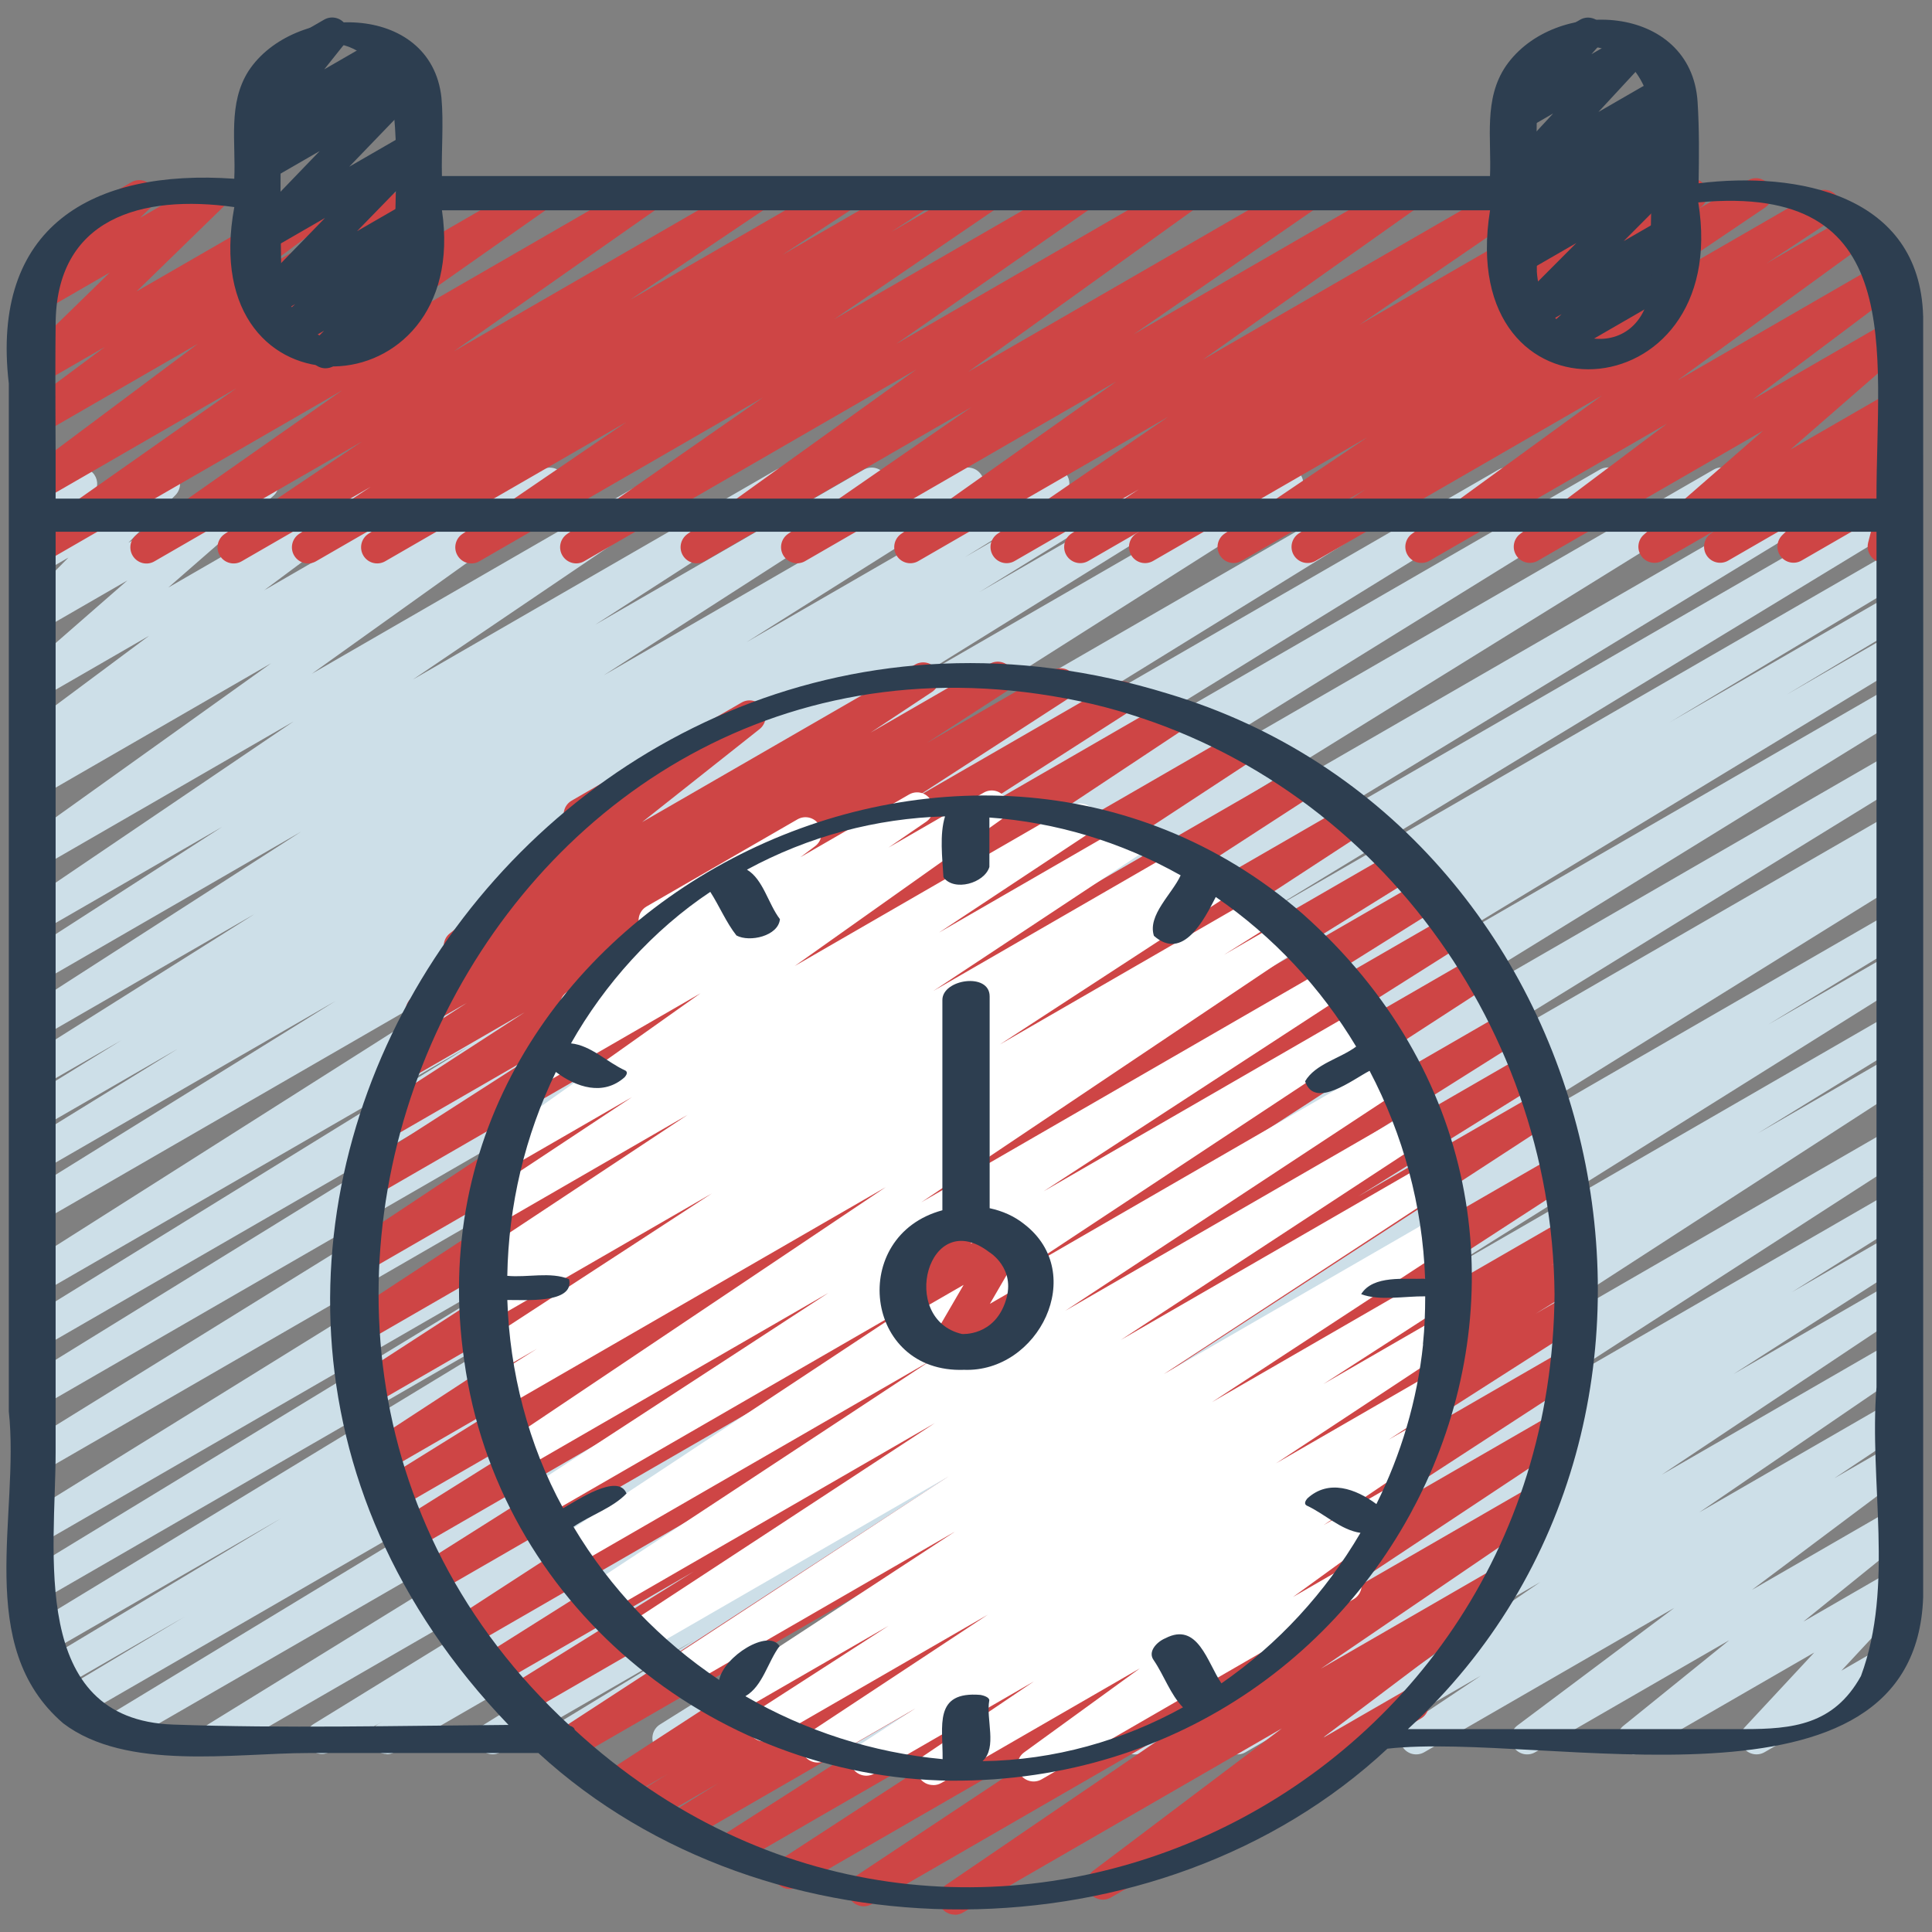 <svg xmlns="http://www.w3.org/2000/svg" width="120" height="120" viewBox="0 0 120 120" fill="none"><rect x="0" y="0" width="120" height="120" fill="#808080" stroke="none"/><path d="M24.01 108.94C23.668 108.94 23.334 108.764 23.148 108.448C22.87 107.976 23.024 107.366 23.494 107.082L23.798 106.9L20.498 108.804C20.022 109.08 19.418 108.922 19.14 108.45C18.86 107.982 19.008 107.374 19.474 107.086L57.336 83.772L13.978 108.804C13.504 109.08 12.898 108.922 12.62 108.45C12.34 107.982 12.488 107.374 12.954 107.086L58.986 78.692L7.71 108.294C7.236 108.57 6.628 108.408 6.35 107.938C6.07 107.466 6.224 106.858 6.692 106.572L38.416 87.33L5.028 106.608C4.552 106.886 3.944 106.726 3.666 106.25C3.388 105.776 3.542 105.166 4.014 104.884L11.458 100.424L3.674 104.918C3.2 105.194 2.59 105.034 2.312 104.56C2.032 104.088 2.188 103.478 2.658 103.194L17.468 94.302L2.802 102.768C2.328 103.044 1.72 102.884 1.442 102.412C1.162 101.942 1.316 101.332 1.782 101.046L40.84 77.304L2.56 99.408C2.084 99.684 1.476 99.522 1.2 99.052C0.92 98.582 1.072 97.974 1.54 97.688L40.89 73.728L2.56 95.858C2.086 96.134 1.48 95.974 1.202 95.506C0.922 95.038 1.07 94.43 1.534 94.142L51.528 63.174L2.56 91.446C2.086 91.722 1.48 91.564 1.202 91.094C0.922 90.626 1.07 90.018 1.534 89.73L44.026 63.424L2.558 87.364C2.082 87.64 1.478 87.482 1.2 87.01C0.92 86.542 1.068 85.934 1.534 85.646L34.852 65.09L2.558 83.732C2.082 84.008 1.478 83.85 1.2 83.378C0.92 82.91 1.068 82.302 1.534 82.014L29.154 64.968L2.558 80.324C2.084 80.596 1.484 80.442 1.202 79.976C0.92 79.512 1.062 78.906 1.522 78.614L39.004 54.832L2.558 75.876C2.084 76.15 1.48 75.992 1.2 75.524C0.92 75.056 1.068 74.448 1.532 74.16L20.85 62.168L2.56 72.726C2.086 73 1.48 72.844 1.202 72.372C0.922 71.904 1.07 71.296 1.536 71.008L11.054 65.136L2.56 70.038C2.086 70.312 1.48 70.156 1.202 69.686C0.922 69.216 1.07 68.608 1.536 68.32L7.544 64.61L2.56 67.486C2.088 67.76 1.484 67.604 1.204 67.138C0.922 66.672 1.066 66.066 1.528 65.774L15.82 56.768L2.56 64.422C2.092 64.698 1.49 64.544 1.206 64.078C0.922 63.612 1.062 63.01 1.518 62.714L18.71 51.652L2.556 60.982C2.088 61.26 1.486 61.102 1.202 60.638C0.918 60.174 1.058 59.57 1.514 59.276L13.804 51.354L2.554 57.848C2.088 58.12 1.492 57.972 1.206 57.514C0.92 57.056 1.046 56.458 1.494 56.154L18.236 44.81L2.556 53.862C2.092 54.132 1.504 53.986 1.216 53.538C0.926 53.09 1.042 52.494 1.474 52.184L16.84 41.196L2.554 49.442C2.088 49.716 1.492 49.566 1.204 49.104C0.918 48.646 1.05 48.044 1.498 47.744L3.362 46.502L2.554 46.968C2.096 47.238 1.51 47.094 1.218 46.652C0.926 46.21 1.032 45.616 1.456 45.3L9.26 39.49L2.552 43.362C2.108 43.624 1.538 43.498 1.238 43.078C0.938 42.658 1.006 42.082 1.394 41.742L7.91 36.054L2.55 39.148C2.114 39.404 1.564 39.288 1.258 38.894C0.952 38.498 0.986 37.936 1.338 37.58L4.252 34.63L2.55 35.612C2.154 35.844 1.646 35.772 1.328 35.438C1.008 35.106 0.958 34.598 1.206 34.21L2.898 31.552C2.846 31.496 2.8 31.434 2.762 31.366C2.486 30.888 2.65 30.274 3.13 29.998L4.538 29.188C4.936 28.956 5.438 29.03 5.76 29.364C6.078 29.696 6.128 30.204 5.882 30.592L5.088 31.84L9.682 29.188C10.116 28.934 10.668 29.048 10.974 29.442C11.28 29.838 11.246 30.4 10.894 30.756L7.978 33.708L15.812 29.186C16.26 28.928 16.826 29.052 17.126 29.47C17.426 29.89 17.358 30.466 16.97 30.806L10.456 36.492L23.114 29.186C23.576 28.92 24.16 29.062 24.45 29.502C24.742 29.944 24.636 30.538 24.212 30.854L16.41 36.662L29.366 29.184C29.834 28.91 30.43 29.062 30.716 29.522C31.002 29.982 30.87 30.582 30.422 30.882L28.566 32.118L33.652 29.182C34.116 28.912 34.704 29.056 34.992 29.506C35.282 29.954 35.166 30.55 34.734 30.86L19.364 41.85L41.312 29.18C41.778 28.906 42.372 29.056 42.66 29.514C42.946 29.972 42.82 30.57 42.372 30.874L25.634 42.214L48.214 29.178C48.686 28.904 49.286 29.058 49.568 29.522C49.852 29.984 49.712 30.59 49.256 30.884L36.97 38.802L53.642 29.178C54.112 28.904 54.716 29.06 54.996 29.522C55.28 29.986 55.14 30.59 54.684 30.886L37.486 41.952L59.614 29.176C60.082 28.9 60.688 29.054 60.97 29.524C61.252 29.99 61.108 30.596 60.646 30.888L46.354 39.894L64.92 29.176C65.392 28.898 65.996 29.056 66.28 29.528C66.56 29.998 66.41 30.606 65.946 30.894L59.938 34.602L69.338 29.176C69.81 28.898 70.414 29.056 70.698 29.53C70.978 29.998 70.828 30.606 70.364 30.894L60.84 36.77L73.994 29.176C74.468 28.898 75.068 29.056 75.352 29.528C75.634 29.996 75.486 30.604 75.022 30.892L55.7 42.886L79.45 29.176C79.922 28.904 80.524 29.058 80.806 29.524C81.088 29.99 80.946 30.594 80.486 30.886L43.02 54.66L87.158 29.176C87.63 28.898 88.234 29.056 88.518 29.53C88.798 29.998 88.648 30.606 88.184 30.894L60.558 47.944L93.068 29.174C93.542 28.896 94.146 29.054 94.428 29.528C94.708 29.996 94.558 30.604 94.094 30.892L60.768 51.454L99.36 29.172C99.834 28.896 100.438 29.054 100.718 29.524C101 29.992 100.85 30.6 100.388 30.888L57.898 57.192L106.434 29.17C106.906 28.892 107.512 29.05 107.792 29.522C108.074 29.99 107.924 30.598 107.462 30.886L57.446 61.868L114.084 29.168C114.556 28.89 115.164 29.05 115.444 29.524C115.724 29.994 115.572 30.602 115.104 30.888L75.774 54.838L116.522 31.312C116.996 31.034 117.602 31.196 117.882 31.668C118.162 32.14 118.01 32.748 117.542 33.034L78.494 56.77L117.442 34.284C117.916 34.006 118.526 34.166 118.804 34.642C119.084 35.114 118.928 35.724 118.458 36.008L103.684 44.878L117.442 36.936C117.916 36.658 118.526 36.818 118.804 37.294C119.084 37.768 118.928 38.378 118.456 38.66L110.962 43.15L117.442 39.41C117.916 39.132 118.522 39.294 118.804 39.766C119.084 40.238 118.928 40.846 118.462 41.132L86.738 60.374L117.444 42.648C117.916 42.37 118.52 42.528 118.804 43.002C119.084 43.47 118.934 44.078 118.47 44.366L72.424 72.77L117.446 46.778C117.918 46.5 118.522 46.658 118.806 47.132C119.086 47.6 118.936 48.208 118.47 48.496L80.614 71.806L117.446 50.542C117.92 50.264 118.53 50.424 118.808 50.9C119.088 51.372 118.932 51.982 118.462 52.266L117.588 52.792C118.038 52.624 118.548 52.788 118.802 53.212C119.084 53.68 118.936 54.288 118.472 54.576L84.238 75.83L117.446 56.658C117.92 56.38 118.526 56.542 118.806 57.014C119.086 57.486 118.934 58.094 118.466 58.378L109.816 63.642L117.446 59.238C117.92 58.964 118.522 59.122 118.804 59.588C119.086 60.054 118.938 60.662 118.478 60.952L89.372 79.176L117.446 62.968C117.918 62.69 118.522 62.848 118.806 63.322C119.086 63.792 118.936 64.4 118.47 64.686L109.17 70.398L117.448 65.62C117.916 65.346 118.516 65.498 118.802 65.964C119.086 66.426 118.946 67.03 118.492 67.326L87.36 87.482L117.45 70.11C117.918 69.834 118.52 69.99 118.804 70.454C119.088 70.918 118.948 71.52 118.494 71.816L94.944 87.024L117.452 74.03C117.926 73.756 118.528 73.91 118.81 74.38C119.092 74.846 118.946 75.452 118.484 75.744L111.294 80.26L117.452 76.706C117.926 76.434 118.524 76.588 118.806 77.052C119.09 77.516 118.948 78.12 118.492 78.414L107.668 85.346L117.454 79.698C117.92 79.422 118.516 79.576 118.804 80.036C119.09 80.494 118.958 81.096 118.51 81.396L103.208 91.6L117.456 83.376C117.924 83.106 118.516 83.252 118.802 83.708C119.09 84.164 118.964 84.762 118.52 85.068L105.54 93.94L117.456 87.062C117.922 86.788 118.518 86.938 118.806 87.4C119.092 87.858 118.96 88.458 118.512 88.76L113.932 91.818L117.458 89.784C117.912 89.516 118.5 89.654 118.792 90.098C119.084 90.54 118.982 91.132 118.558 91.45L108.816 98.75L117.458 93.762C117.908 93.498 118.486 93.63 118.782 94.06C119.076 94.49 118.992 95.076 118.586 95.404L112.012 100.72L117.458 97.578C117.884 97.328 118.428 97.43 118.742 97.82C119.048 98.206 119.028 98.762 118.692 99.124L114.372 103.768L116.766 102.386C117.244 102.106 117.858 102.27 118.132 102.752C118.41 103.23 118.246 103.842 117.766 104.118L109.6 108.832C109.174 109.08 108.628 108.978 108.318 108.59C108.01 108.204 108.03 107.648 108.366 107.286L112.686 102.642L101.962 108.834C101.512 109.098 100.934 108.966 100.638 108.536C100.344 108.106 100.428 107.52 100.834 107.192L107.408 101.876L95.354 108.834C94.898 109.1 94.312 108.962 94.02 108.52C93.728 108.078 93.83 107.486 94.254 107.168L103.994 99.868L88.462 108.834C87.992 109.104 87.398 108.956 87.112 108.496C86.826 108.038 86.958 107.438 87.406 107.136L91.98 104.08L83.746 108.834C83.28 109.108 82.688 108.958 82.4 108.502C82.112 108.046 82.238 107.448 82.682 107.142L95.67 98.266L77.364 108.834C76.894 109.104 76.3 108.956 76.014 108.496C75.728 108.036 75.86 107.436 76.308 107.136L91.604 96.936L70.996 108.832C70.524 109.11 69.926 108.952 69.642 108.486C69.358 108.02 69.5 107.418 69.956 107.124L80.784 100.19L65.816 108.83C65.344 109.108 64.74 108.95 64.458 108.48C64.176 108.014 64.322 107.408 64.784 107.116L71.98 102.596L61.184 108.828C60.716 109.106 60.114 108.948 59.83 108.484C59.548 108.022 59.686 107.418 60.14 107.122L83.688 91.914L54.394 108.826C53.924 109.1 53.322 108.948 53.042 108.482C52.758 108.02 52.896 107.416 53.35 107.12L84.488 86.96L46.614 108.826C46.14 109.102 45.534 108.944 45.254 108.472C44.974 108 45.124 107.394 45.59 107.108L54.874 101.404L42.022 108.824C41.548 109.098 40.944 108.94 40.664 108.474C40.384 108.008 40.528 107.4 40.992 107.11L70.104 88.882L35.564 108.824C35.088 109.1 34.482 108.94 34.204 108.468C33.924 107.998 34.078 107.388 34.544 107.104L43.152 101.866L31.102 108.824C30.63 109.1 30.024 108.942 29.744 108.472C29.464 108.002 29.612 107.396 30.076 107.108L64.326 85.846L24.526 108.822C24.368 108.914 24.196 108.956 24.026 108.956L24.01 108.94Z" fill="#CDDFE8"></path><path d="M2.362 35C2.03 35 1.708 34.836 1.518 34.54C1.23 34.088 1.348 33.492 1.786 33.182L14.662 24.13L2.558 31.116C2.1 31.384 1.516 31.242 1.224 30.802C0.932 30.36 1.036 29.766 1.46 29.45L12.286 21.356L2.56 26.97C2.102 27.24 1.516 27.096 1.224 26.654C0.932 26.212 1.038 25.618 1.464 25.302L6.508 21.55L2.56 23.83C2.122 24.088 1.566 23.97 1.264 23.568C0.96 23.166 1.002 22.602 1.362 22.248L6.824 16.924L2.728 19.29C2.292 19.548 1.734 19.432 1.43 19.028C1.126 18.626 1.17 18.06 1.532 17.708L3.46 15.834C3.286 15.75 3.134 15.614 3.03 15.434C2.754 14.956 2.918 14.344 3.396 14.068L8.148 11.324C8.584 11.068 9.144 11.186 9.446 11.586C9.75 11.988 9.706 12.554 9.344 12.906L8.7 13.532L12.746 11.196C13.186 10.942 13.74 11.058 14.042 11.458C14.346 11.86 14.304 12.424 13.944 12.778L8.48 18.102L20.444 11.196C20.904 10.93 21.488 11.072 21.78 11.512C22.072 11.952 21.966 12.548 21.54 12.864L16.494 16.616L25.884 11.196C26.344 10.93 26.93 11.072 27.218 11.51C27.51 11.952 27.406 12.546 26.982 12.862L16.16 20.954L33.064 11.196C33.528 10.926 34.118 11.072 34.406 11.522C34.694 11.974 34.576 12.57 34.138 12.88L21.262 21.932L39.86 11.196C40.324 10.926 40.916 11.072 41.202 11.524C41.49 11.976 41.372 12.572 40.934 12.88L28.204 21.814L46.596 11.196C47.062 10.922 47.658 11.074 47.944 11.532C48.23 11.99 48.102 12.59 47.654 12.892L39.13 18.63L52.006 11.196C52.472 10.924 53.074 11.076 53.358 11.536C53.642 11.996 53.508 12.6 53.056 12.898L48.592 15.832L56.622 11.198C57.09 10.922 57.69 11.076 57.974 11.54C58.258 12.002 58.122 12.606 57.668 12.902L55.362 14.404L60.914 11.198C61.38 10.926 61.974 11.074 62.26 11.532C62.548 11.988 62.422 12.586 61.978 12.89L51.802 19.834L66.76 11.2C67.218 10.93 67.816 11.076 68.104 11.528C68.392 11.98 68.272 12.578 67.832 12.886L55.672 21.358L73.266 11.2C73.722 10.928 74.314 11.074 74.606 11.522C74.896 11.97 74.782 12.564 74.35 12.878L60.134 23.098L80.744 11.2C81.214 10.93 81.804 11.08 82.09 11.53C82.378 11.984 82.254 12.582 81.812 12.888L70.416 20.762L86.976 11.202C87.442 10.932 88.03 11.078 88.318 11.528C88.608 11.978 88.49 12.574 88.054 12.884L74.706 22.342L93.998 11.204C94.466 10.934 95.058 11.08 95.344 11.536C95.632 11.992 95.506 12.59 95.062 12.894L84.458 20.162L99.974 11.204C100.444 10.932 101.04 11.084 101.326 11.544C101.61 12.004 101.476 12.608 101.024 12.906L96.848 15.646L104.544 11.204C105.012 10.932 105.614 11.082 105.898 11.548C106.182 12.01 106.042 12.614 105.588 12.91L105.384 13.04L108.566 11.204C109.034 10.93 109.626 11.082 109.914 11.54C110.2 11.996 110.072 12.596 109.624 12.898L100.778 18.872L112.804 11.928C113.27 11.654 113.87 11.804 114.156 12.268C114.44 12.726 114.306 13.33 113.856 13.628L109.716 16.362L114.924 13.354C115.382 13.082 115.972 13.23 116.262 13.674C116.554 14.12 116.442 14.716 116.012 15.028L104.206 23.618L116.902 16.29C117.356 16.02 117.944 16.16 118.236 16.604C118.528 17.046 118.426 17.638 118.002 17.954L108.878 24.806L117.446 19.86C117.89 19.604 118.46 19.724 118.76 20.144C119.058 20.564 118.99 21.142 118.602 21.48L111.2 27.93L117.466 24.314C117.918 24.048 118.498 24.184 118.794 24.618C119.086 25.052 118.998 25.64 118.586 25.964L117.866 26.532C118.206 26.498 118.556 26.634 118.774 26.922C119.078 27.322 119.036 27.888 118.676 28.24L117.706 29.19C118.004 29.102 118.338 29.156 118.594 29.354C118.914 29.596 119.056 30.01 118.958 30.398L118.422 32.462C118.602 32.546 118.76 32.684 118.868 32.868C119.146 33.346 118.982 33.958 118.504 34.236L117.506 34.814C117.154 35.016 116.716 34.986 116.398 34.746C116.078 34.502 115.936 34.088 116.034 33.7L116.42 32.208L111.898 34.818C111.464 35.07 110.906 34.958 110.602 34.556C110.298 34.156 110.34 33.59 110.7 33.238L111.588 32.368L107.342 34.82C106.89 35.084 106.308 34.95 106.014 34.516C105.722 34.082 105.81 33.494 106.222 33.17L106.488 32.962L103.262 34.824C102.822 35.084 102.25 34.96 101.948 34.54C101.65 34.12 101.718 33.542 102.106 33.204L109.508 26.752L95.522 34.826C95.064 35.092 94.48 34.954 94.188 34.512C93.896 34.07 93.998 33.478 94.422 33.162L103.544 26.312L88.788 34.83C88.33 35.098 87.738 34.954 87.45 34.51C87.158 34.064 87.27 33.468 87.7 33.156L99.502 24.568L81.72 34.834C81.25 35.106 80.654 34.956 80.368 34.494C80.084 34.036 80.218 33.432 80.668 33.134L84.818 30.394L77.124 34.836C76.654 35.106 76.062 34.956 75.776 34.5C75.49 34.044 75.618 33.444 76.066 33.142L84.912 27.17L71.624 34.84C71.154 35.114 70.554 34.962 70.27 34.496C69.986 34.034 70.126 33.43 70.58 33.134L70.788 33.002L67.598 34.842C67.128 35.116 66.532 34.962 66.246 34.502C65.962 34.042 66.096 33.438 66.548 33.14L70.728 30.398L63.024 34.844C62.558 35.116 61.966 34.968 61.678 34.512C61.39 34.056 61.514 33.458 61.958 33.154L72.554 25.892L57.042 34.848C56.578 35.12 55.99 34.972 55.7 34.522C55.412 34.072 55.528 33.476 55.964 33.166L69.324 23.702L50.012 34.85C49.55 35.122 48.956 34.974 48.668 34.52C48.38 34.066 48.502 33.468 48.944 33.162L60.334 25.292L43.774 34.852C43.314 35.12 42.724 34.976 42.434 34.53C42.144 34.082 42.258 33.488 42.69 33.174L56.906 22.954L36.29 34.856C35.828 35.13 35.232 34.98 34.946 34.528C34.658 34.074 34.778 33.478 35.218 33.17L47.372 24.702L29.778 34.86C29.314 35.134 28.718 34.984 28.432 34.526C28.146 34.07 28.27 33.472 28.716 33.168L38.896 26.22L23.928 34.86C23.458 35.132 22.858 34.98 22.576 34.518C22.292 34.056 22.428 33.452 22.882 33.156L25.198 31.648L19.632 34.86C19.164 35.134 18.564 34.98 18.28 34.52C17.996 34.06 18.13 33.456 18.582 33.158L23.03 30.234L15.012 34.862C14.544 35.134 13.948 34.982 13.664 34.526C13.378 34.068 13.506 33.468 13.954 33.166L22.484 27.424L9.596 34.864C9.134 35.138 8.542 34.988 8.254 34.536C7.966 34.084 8.084 33.488 8.522 33.18L21.25 24.248L2.862 34.866C2.704 34.958 2.532 35 2.362 35Z" fill="#CE4545"></path><path d="M20.223 22.876C19.923 22.876 19.627 22.742 19.431 22.49C19.125 22.096 19.157 21.534 19.507 21.178L20.131 20.54L18.289 21.602C17.847 21.862 17.283 21.738 16.981 21.326C16.679 20.912 16.737 20.34 17.117 19.996L18.335 18.89L16.927 19.702C16.495 19.954 15.943 19.844 15.637 19.45C15.331 19.058 15.361 18.496 15.709 18.14L20.189 13.536L16.557 15.632C16.127 15.886 15.577 15.774 15.269 15.382C14.963 14.992 14.991 14.43 15.337 14.074L19.855 9.384L16.557 11.286C16.109 11.544 15.549 11.422 15.249 11.008C14.949 10.594 15.007 10.02 15.389 9.678L16.411 8.756C16.021 8.9 15.577 8.794 15.299 8.472C14.985 8.106 14.975 7.572 15.275 7.196L16.845 5.23C16.525 5.206 16.221 5.03 16.049 4.732C15.773 4.254 15.937 3.642 16.415 3.366L20.131 1.222C20.547 0.98 21.075 1.072 21.389 1.434C21.703 1.8 21.713 2.334 21.413 2.71L20.139 4.308L23.605 2.308C24.047 2.046 24.613 2.172 24.913 2.586C25.213 3 25.155 3.574 24.773 3.916L23.793 4.798L24.989 4.108C25.425 3.854 25.969 3.968 26.277 4.358C26.583 4.75 26.555 5.31 26.209 5.666L21.693 10.354L25.437 8.194C25.867 7.94 26.419 8.052 26.727 8.446C27.033 8.838 27.003 9.4 26.655 9.756L22.175 14.36L25.437 12.478C25.883 12.22 26.445 12.342 26.745 12.754C27.047 13.168 26.989 13.74 26.609 14.084L25.389 15.192L25.437 15.164C25.871 14.908 26.421 15.022 26.727 15.416C27.033 15.81 27.001 16.372 26.651 16.728L25.631 17.77C25.963 17.784 26.283 17.962 26.461 18.27C26.737 18.748 26.573 19.36 26.095 19.636L20.719 22.74C20.561 22.832 20.389 22.874 20.219 22.874L20.223 22.876Z" fill="#2D3E50"></path><path d="M96.564 22.286C96.258 22.286 95.957 22.146 95.763 21.884C95.46 21.476 95.51 20.906 95.88 20.558L96.996 19.51L95.323 20.474C94.892 20.73 94.337 20.618 94.031 20.218C93.727 19.82 93.76 19.26 94.115 18.904L97.91 15.094L94.562 17.026C94.117 17.29 93.537 17.156 93.24 16.732C92.945 16.304 93.026 15.72 93.427 15.39L94.258 14.704C93.886 14.778 93.478 14.632 93.245 14.3C92.948 13.876 93.022 13.296 93.416 12.96L94.57 11.984L94.562 11.988C94.138 12.236 93.593 12.134 93.281 11.746C92.972 11.362 92.99 10.806 93.326 10.444L96.472 7.046L94.561 8.15C94.138 8.396 93.599 8.298 93.287 7.918C92.977 7.54 92.987 6.992 93.311 6.624L94.582 5.182C94.367 5.106 94.177 4.954 94.052 4.74C93.775 4.262 93.939 3.65 94.418 3.374L98.135 1.23C98.555 0.982 99.097 1.08 99.409 1.462C99.719 1.84 99.709 2.388 99.385 2.756L98.847 3.366L101.192 2.012C101.616 1.764 102.162 1.866 102.474 2.254C102.782 2.638 102.764 3.194 102.428 3.556L99.282 6.954L103.216 4.684C103.662 4.422 104.238 4.554 104.534 4.974C104.83 5.398 104.756 5.98 104.362 6.314L103.22 7.28L103.44 7.154C103.886 6.892 104.466 7.024 104.762 7.448C105.058 7.876 104.976 8.46 104.576 8.79L103.742 9.478C104.096 9.404 104.494 9.538 104.732 9.85C105.036 10.248 105.002 10.808 104.648 11.164L100.85 14.976L103.44 13.482C103.876 13.228 104.438 13.34 104.742 13.752C105.044 14.158 104.994 14.728 104.624 15.076L103.504 16.128C103.968 15.906 104.54 16.074 104.8 16.53C105.078 17.008 104.914 17.62 104.434 17.896L97.061 22.154C96.904 22.246 96.733 22.288 96.561 22.288L96.564 22.286Z" fill="#2D3E50"></path><path d="M59.292 118.92C58.959 118.92 58.635 118.754 58.444 118.452C58.158 117.996 58.282 117.398 58.728 117.094L72.849 107.47L54.145 118.268C53.681 118.542 53.081 118.39 52.794 117.93C52.508 117.47 52.641 116.868 53.09 116.568L69.603 105.612L49.544 117.192C49.072 117.464 48.474 117.312 48.193 116.85C47.908 116.388 48.044 115.784 48.498 115.488L65.654 104.324L45.739 115.822C45.269 116.1 44.666 115.942 44.385 115.476C44.102 115.012 44.242 114.408 44.7 114.114L60.142 104.24L42.658 114.334C42.184 114.608 41.581 114.45 41.3 113.982C41.019 113.514 41.166 112.908 41.63 112.618L44.658 110.738L40.536 113.116C40.065 113.392 39.456 113.232 39.178 112.764C38.898 112.296 39.047 111.688 39.511 111.4L41.484 110.178L38.605 111.84C38.135 112.114 37.535 111.96 37.252 111.498C36.968 111.036 37.106 110.432 37.56 110.136L64.837 92.41L35.474 109.362C35.002 109.636 34.404 109.482 34.123 109.02C33.839 108.558 33.974 107.954 34.428 107.658L64.447 88.108L32.565 106.514C32.09 106.79 31.486 106.632 31.206 106.162C30.924 105.696 31.073 105.088 31.537 104.798L43.093 97.61L30.933 104.63C30.459 104.906 29.857 104.75 29.576 104.28C29.294 103.816 29.439 103.208 29.901 102.918L49.775 90.398L29.198 102.276C28.729 102.548 28.128 102.396 27.846 101.932C27.562 101.472 27.701 100.868 28.154 100.57L59.471 80.254L27.14 98.918C26.666 99.192 26.067 99.036 25.785 98.57C25.503 98.104 25.646 97.498 26.107 97.206L47.74 83.536L25.805 96.2C25.332 96.474 24.729 96.316 24.448 95.85C24.166 95.384 24.312 94.776 24.774 94.486L41.447 84.04L24.779 93.664C24.305 93.938 23.698 93.78 23.421 93.312C23.139 92.844 23.287 92.238 23.75 91.948L34.047 85.552L24.035 91.334C23.564 91.608 22.965 91.454 22.683 90.992C22.398 90.532 22.535 89.928 22.986 89.63L53.178 69.916L23.105 87.28C22.634 87.554 22.035 87.4 21.753 86.936C21.468 86.476 21.607 85.87 22.061 85.574L48.106 68.686L22.648 83.384C22.18 83.656 21.581 83.504 21.297 83.042C21.012 82.584 21.146 81.98 21.599 81.682L47.431 64.742L22.608 79.072C22.142 79.346 21.543 79.196 21.259 78.734C20.973 78.276 21.105 77.672 21.555 77.372L45.752 61.318L23.108 74.392C22.64 74.668 22.037 74.512 21.755 74.046C21.471 73.584 21.61 72.978 22.069 72.684L33.444 65.38L23.89 70.896C23.421 71.168 22.82 71.016 22.538 70.552C22.255 70.09 22.392 69.486 22.846 69.19L32.59 62.878L25.101 67.202C24.633 67.476 24.03 67.322 23.748 66.858C23.465 66.398 23.602 65.792 24.056 65.496L29 62.29L26.698 63.618C26.233 63.892 25.633 63.742 25.349 63.278C25.064 62.82 25.197 62.218 25.646 61.918L29.473 59.386L29.061 59.622C28.602 59.886 28.029 59.75 27.733 59.32C27.439 58.886 27.529 58.298 27.939 57.974L35.995 51.594C35.654 51.588 35.327 51.41 35.142 51.094C34.867 50.616 35.031 50.004 35.508 49.728L46.054 43.64C46.507 43.372 47.087 43.51 47.383 43.942C47.678 44.374 47.587 44.964 47.176 45.288L39.883 51.064L56.837 41.278C57.304 41.006 57.901 41.154 58.187 41.618C58.471 42.076 58.339 42.678 57.889 42.978L54.071 45.506L61.471 41.234C61.938 40.96 62.538 41.112 62.825 41.578C63.108 42.038 62.968 42.644 62.517 42.94L57.581 46.14L65.371 41.644C65.841 41.368 66.439 41.522 66.725 41.988C67.008 42.45 66.868 43.054 66.415 43.35L56.675 49.66L69.178 42.442C69.65 42.17 70.251 42.322 70.532 42.788C70.817 43.25 70.677 43.856 70.221 44.15L58.855 51.446L72.6 43.51C73.067 43.234 73.665 43.388 73.951 43.848C74.237 44.308 74.105 44.91 73.654 45.21L49.45 61.266L76.909 45.414C77.379 45.14 77.975 45.292 78.26 45.756C78.544 46.214 78.409 46.818 77.959 47.116L52.118 64.062L80.615 47.61C81.085 47.336 81.683 47.488 81.969 47.954C82.252 48.414 82.112 49.02 81.66 49.316L55.636 66.19L83.752 49.958C84.222 49.684 84.823 49.836 85.105 50.3C85.388 50.76 85.252 51.364 84.8 51.662L54.602 71.38L86.8 52.79C87.272 52.514 87.874 52.672 88.159 53.142C88.441 53.61 88.293 54.216 87.829 54.506L77.516 60.912L88.441 54.606C88.915 54.334 89.516 54.488 89.799 54.956C90.081 55.424 89.933 56.03 89.472 56.32L72.812 66.758L90.141 56.754C90.612 56.48 91.215 56.636 91.496 57.102C91.778 57.568 91.635 58.174 91.174 58.466L69.537 72.14L91.829 59.268C92.299 58.994 92.897 59.146 93.183 59.612C93.466 60.072 93.329 60.676 92.874 60.974L61.559 81.29L93.721 62.722C94.192 62.45 94.794 62.602 95.076 63.072C95.359 63.536 95.215 64.144 94.754 64.434L74.861 76.968L94.879 65.412C95.35 65.136 95.954 65.294 96.237 65.764C96.519 66.23 96.371 66.838 95.906 67.128L84.365 74.306L95.703 67.762C96.171 67.488 96.772 67.642 97.055 68.104C97.338 68.566 97.203 69.17 96.749 69.466L66.731 89.016L96.709 71.71C97.177 71.438 97.776 71.59 98.062 72.052C98.347 72.514 98.209 73.118 97.754 73.414L70.484 91.136L97.276 75.668C97.749 75.39 98.355 75.548 98.635 76.02C98.916 76.488 98.766 77.096 98.302 77.384L96.331 78.606L97.416 77.98C97.888 77.704 98.493 77.862 98.775 78.332C99.056 78.802 98.909 79.406 98.445 79.696L95.38 81.598L97.415 80.426C97.886 80.154 98.487 80.308 98.769 80.772C99.052 81.236 98.91 81.84 98.454 82.134L83.019 92.004L97.156 83.842C97.629 83.568 98.225 83.72 98.508 84.184C98.794 84.646 98.656 85.25 98.203 85.546L81.056 96.704L96.457 87.814C96.922 87.54 97.522 87.69 97.806 88.152C98.093 88.61 97.96 89.214 97.51 89.514L81.002 100.466L95.085 92.338C95.552 92.07 96.144 92.214 96.433 92.672C96.719 93.128 96.593 93.726 96.147 94.03L82.031 103.65L92.733 97.472C93.186 97.202 93.775 97.344 94.067 97.784C94.359 98.226 94.257 98.818 93.835 99.136L82.111 107.978L87.249 105.014C87.725 104.734 88.338 104.9 88.615 105.38C88.892 105.858 88.728 106.47 88.249 106.746L69.004 117.856C68.546 118.122 67.963 117.982 67.671 117.544C67.379 117.102 67.481 116.51 67.903 116.192L79.617 107.356L59.804 118.796C59.647 118.888 59.474 118.93 59.304 118.93L59.292 118.92Z" fill="#CE4545"></path><path d="M57.95 110.872C57.616 110.872 57.29 110.704 57.102 110.402C56.816 109.944 56.944 109.346 57.39 109.044L64.214 104.438L54.308 110.156C53.838 110.43 53.238 110.276 52.956 109.814C52.672 109.352 52.81 108.748 53.264 108.452L56.858 106.116L51.278 109.336C50.81 109.612 50.21 109.458 49.928 108.996C49.644 108.538 49.776 107.934 50.228 107.636L61.362 100.286L47.954 108.026C47.486 108.302 46.884 108.148 46.6 107.682C46.316 107.22 46.456 106.614 46.912 106.32L55.2 100.976L45.34 106.668C44.872 106.944 44.272 106.788 43.988 106.326C43.704 105.864 43.838 105.262 44.292 104.966L59.316 95.13L42.564 104.802C42.096 105.076 41.496 104.924 41.212 104.46C40.928 104 41.062 103.398 41.516 103.1L58.928 91.692L39.99 102.626C39.522 102.902 38.922 102.746 38.638 102.284C38.354 101.822 38.488 101.222 38.942 100.924L58.06 88.394L37.662 100.17C37.194 100.444 36.594 100.29 36.312 99.83C36.028 99.37 36.16 98.768 36.612 98.468L57.792 84.522L35.546 97.364C35.08 97.636 34.48 97.486 34.196 97.024C33.912 96.566 34.044 95.962 34.494 95.664L56.786 80.932L33.728 94.244C33.258 94.518 32.658 94.364 32.376 93.902C32.092 93.44 32.228 92.838 32.682 92.54L51.462 80.3L32.45 91.276C31.984 91.55 31.388 91.398 31.102 90.94C30.816 90.482 30.946 89.882 31.394 89.58L55.018 73.734L31.306 87.424C30.834 87.698 30.23 87.542 29.95 87.074C29.668 86.608 29.812 86.002 30.274 85.712L33.356 83.772L30.888 85.196C30.418 85.47 29.818 85.316 29.536 84.854C29.252 84.392 29.388 83.788 29.842 83.492L44.22 74.124L30.604 81.986C30.132 82.26 29.53 82.104 29.248 81.638C28.966 81.172 29.11 80.566 29.572 80.274L30.432 79.732C29.998 79.884 29.508 79.716 29.258 79.312C28.974 78.854 29.106 78.252 29.556 77.952L42.712 69.244L30.974 76.022C30.506 76.294 29.91 76.146 29.624 75.682C29.34 75.224 29.472 74.622 29.922 74.322L39.262 68.138L31.776 72.46C31.312 72.73 30.724 72.584 30.434 72.134C30.146 71.684 30.262 71.09 30.698 70.778L43.514 61.692L33.826 67.284C33.362 67.558 32.768 67.406 32.48 66.952C32.192 66.496 32.316 65.898 32.76 65.594L35.902 63.44C35.526 63.482 35.154 63.326 34.938 62.998C34.646 62.556 34.75 61.964 35.174 61.646L40.074 57.974C39.964 57.894 39.87 57.79 39.798 57.666C39.522 57.188 39.686 56.576 40.164 56.3L49.528 50.894C49.99 50.626 50.57 50.768 50.862 51.208C51.154 51.65 51.05 52.242 50.626 52.56L49.718 53.24L56.46 49.35C56.928 49.078 57.52 49.228 57.806 49.682C58.094 50.138 57.97 50.736 57.526 51.04L55.188 52.644L61.098 49.234C61.562 48.962 62.152 49.11 62.44 49.56C62.73 50.01 62.612 50.604 62.176 50.916L49.362 60L66.604 50.046C67.07 49.772 67.67 49.922 67.954 50.386C68.24 50.844 68.106 51.446 67.658 51.746L58.326 57.922L70.094 51.13C70.562 50.856 71.16 51.006 71.444 51.47C71.73 51.928 71.596 52.53 71.148 52.83L57.98 61.544L73.424 52.628C73.898 52.354 74.5 52.508 74.78 52.976C75.062 53.442 74.918 54.048 74.458 54.34L74.022 54.616L75.44 53.798C75.91 53.524 76.508 53.676 76.792 54.14C77.076 54.604 76.94 55.206 76.486 55.502L62.102 64.874L78.07 55.656C78.544 55.382 79.144 55.536 79.426 56.006C79.71 56.472 79.564 57.078 79.104 57.368L76.022 59.306L79.788 57.134C80.256 56.86 80.85 57.012 81.138 57.47C81.424 57.928 81.292 58.528 80.846 58.83L57.222 74.676L82.554 60.052C83.024 59.778 83.622 59.93 83.906 60.394C84.19 60.858 84.054 61.458 83.602 61.756L64.82 73.996L84.488 62.64C84.954 62.366 85.554 62.516 85.838 62.98C86.124 63.438 85.99 64.042 85.54 64.34L63.246 79.074L86.304 65.762C86.774 65.488 87.37 65.642 87.656 66.102C87.94 66.562 87.806 67.164 87.356 67.464L66.164 81.416L87.684 68.994C88.156 68.72 88.75 68.872 89.036 69.336C89.32 69.796 89.184 70.398 88.734 70.696L69.614 83.226L88.644 72.242C89.116 71.968 89.71 72.122 89.996 72.584C90.28 73.044 90.144 73.646 89.694 73.944L72.286 85.348L89.238 75.562C89.708 75.288 90.306 75.442 90.59 75.904C90.874 76.366 90.738 76.968 90.286 77.264L75.28 87.088L89.456 78.904C89.928 78.63 90.528 78.784 90.81 79.248C91.094 79.71 90.954 80.316 90.498 80.61L82.194 85.968L89.328 81.848C89.796 81.574 90.392 81.724 90.68 82.188C90.964 82.646 90.83 83.25 90.38 83.548L79.256 90.89L88.804 85.378C89.274 85.106 89.872 85.258 90.158 85.72C90.442 86.182 90.304 86.786 89.85 87.082L86.246 89.424L87.976 88.426C88.442 88.152 89.036 88.302 89.324 88.762C89.61 89.22 89.482 89.818 89.034 90.12L82.212 94.726L86.404 92.306C86.862 92.034 87.452 92.182 87.742 92.626C88.034 93.074 87.922 93.668 87.492 93.98L80.31 99.192L83.072 97.598C83.548 97.32 84.162 97.482 84.438 97.964C84.716 98.442 84.552 99.054 84.072 99.33L64.7 110.516C64.242 110.784 63.65 110.64 63.362 110.196C63.07 109.748 63.182 109.154 63.612 108.842L70.804 103.622L58.472 110.742C58.314 110.834 58.142 110.876 57.972 110.876L57.95 110.872Z" fill="white"></path><path d="M58.729 84.726C58.471 84.726 58.213 84.624 58.021 84.432C57.701 84.112 57.637 83.616 57.865 83.224L59.853 79.806L56.649 81.654C56.233 81.9 55.705 81.804 55.389 81.44C55.077 81.074 55.067 80.538 55.369 80.162L56.355 78.938C56.115 78.868 55.901 78.71 55.767 78.478C55.491 78 55.655 77.388 56.133 77.112L59.447 75.2C59.863 74.956 60.393 75.05 60.707 75.414C61.019 75.78 61.029 76.316 60.727 76.692L60.275 77.254L62.107 76.198C62.497 75.966 62.993 76.036 63.315 76.358C63.633 76.678 63.697 77.174 63.471 77.566L61.483 80.984L63.359 79.902C63.835 79.624 64.449 79.786 64.725 80.268C65.003 80.746 64.839 81.358 64.359 81.634L59.231 84.594C59.075 84.686 58.903 84.728 58.731 84.728L58.729 84.726Z" fill="#CE4545"></path><path d="M119.449 19.628C119.237 12.082 111.651 10.624 105.503 11.386C105.533 9.698 105.547 8.008 105.441 6.338C105.055 0.212 96.555 -0.256 93.535 4.098C92.139 6.15 92.645 8.614 92.547 10.936H27.449C27.407 9.32 27.563 7.678 27.419 6.066C26.773 0.102 18.227 0.166 15.439 4.404C14.143 6.436 14.657 8.834 14.551 11.102C5.719 10.476 -0.591 14.078 0.547 23.822V87.662C1.243 94.096 -1.659 102.232 3.925 107.038C7.843 110.02 14.575 108.884 19.173 108.884H33.441C47.645 121.932 72.003 121.83 86.175 108.614C95.875 107.516 118.953 113.62 119.451 99.208C119.447 72.682 119.463 46.152 119.451 19.63L119.449 19.628ZM95.453 6.876C95.493 1.884 100.983 1.568 102.373 6.058C102.811 9.684 102.435 13.422 102.549 17.088C102.531 22.802 95.809 21.98 95.457 16.886C95.445 13.552 95.411 10.21 95.453 6.876ZM17.449 6.736C17.559 1.71 22.563 1.354 24.297 5.808C24.911 9.53 24.391 13.426 24.553 17.21C24.429 22.984 18.267 22.236 17.479 17.156C17.397 13.692 17.425 10.206 17.449 6.736ZM3.455 20.204C3.443 13.522 8.807 12.06 14.553 12.862C12.055 26.374 29.307 25.676 27.451 13.062H92.549C90.341 26.852 107.625 25.746 105.483 12.572C118.521 11.344 116.549 21.768 116.551 30.97H3.455C3.469 27.382 3.413 23.792 3.455 20.202V20.204ZM35.707 107.456C35.677 107.338 35.583 107.244 35.393 107.186C8.281 82.156 31.169 35.218 67.903 43.74C84.717 47.778 96.401 63.272 96.555 80.39C96.319 112.236 59.397 129.184 35.709 107.458L35.707 107.456ZM115.587 104.102C113.903 107.144 111.327 107.398 108.343 107.398C101.377 107.398 94.413 107.398 87.447 107.398C108.471 88.092 100.115 51.354 72.547 43.086C34.131 31.24 3.107 77.468 31.583 107.138C24.643 107.19 17.679 107.36 10.753 107.116C1.757 106.8 3.455 96.314 3.455 90.198V33.028H116.553V86.158C116.081 92.076 117.673 98.472 115.587 104.102Z" fill="#2D3E50"></path><path d="M80.903 56.754C59.938 38.566 24.762 56.548 28.834 84.51C30.904 99.516 44.114 110.432 59.065 110.602C87.784 110.752 102.941 76.342 80.903 56.754ZM88.391 83.494C88.025 86.99 87.019 90.348 85.49 93.42C84.213 92.474 82.522 91.85 81.197 93.076C81.105 93.188 80.965 93.4 81.156 93.51C82.278 94.024 83.276 95.034 84.502 95.208C82.326 98.92 79.373 102.13 75.865 104.556C74.989 103.272 74.404 100.704 72.382 101.756C71.882 101.96 71.251 102.576 71.666 103.128C72.305 104.066 72.692 105.248 73.477 106.046C69.739 108.11 65.51 109.324 61.025 109.39C61.959 108.536 61.228 106.794 61.447 105.61C61.447 105.398 61.026 105.296 60.901 105.274C57.961 105.03 58.571 107.204 58.547 109.264C54.181 108.86 50.007 107.5 46.298 105.354C47.38 104.728 47.682 103.228 48.42 102.244C47.728 101.146 44.965 102.874 44.669 104.344C41.019 101.908 37.907 98.672 35.618 94.83C36.676 94.106 38.042 93.674 38.914 92.764C38.397 91.46 35.822 93.206 34.978 93.68C32.806 89.728 31.651 85.182 31.511 80.746C32.514 80.726 35.697 81.006 35.346 79.45C34.182 78.972 32.763 79.366 31.509 79.244C31.582 74.864 32.608 70.528 34.526 66.582C35.798 67.538 37.471 68.092 38.797 66.908C38.889 66.8 39.031 66.6 38.84 66.492C37.711 65.984 36.709 64.93 35.465 64.806C37.547 61.122 40.578 57.75 44.118 55.396C44.682 56.274 45.106 57.3 45.742 58.104C46.559 58.546 48.346 58.14 48.443 57.09C47.715 56.144 47.407 54.618 46.395 54.016C50.211 51.944 54.422 50.824 58.699 50.706C58.346 51.83 58.532 53.306 58.6 54.488C59.255 55.394 61.147 54.862 61.453 53.846V50.778C65.537 51.07 69.593 52.262 73.332 54.368C72.812 55.52 71.258 56.84 71.672 58.126C73.477 59.724 74.799 57.11 75.514 55.714C79.093 58.168 82.049 61.36 84.233 65.006C83.233 65.752 81.704 66.072 81.061 67.162C81.656 68.924 84.046 67.03 85.067 66.51C87.147 70.472 88.359 74.884 88.516 79.422C87.249 79.476 85.293 79.18 84.544 80.382C85.683 80.818 87.254 80.5 88.522 80.518C88.52 81.504 88.487 82.494 88.382 83.486L88.391 83.494Z" fill="#2D3E50"></path><path d="M63.633 76.046C63.007 75.538 62.259 75.212 61.469 75.044C61.469 70.658 61.469 66.274 61.469 61.888C61.469 60.378 58.533 60.814 58.533 62.11V75.172C52.673 76.756 53.655 85.308 59.879 85.082C64.509 85.252 67.569 79.096 63.633 76.046ZM62.477 80.762C61.777 83.012 59.753 82.858 59.753 82.858C55.769 81.938 57.641 74.858 61.445 77.774C61.455 77.776 63.105 78.774 62.477 80.762Z" fill="#2D3E50"></path></svg>